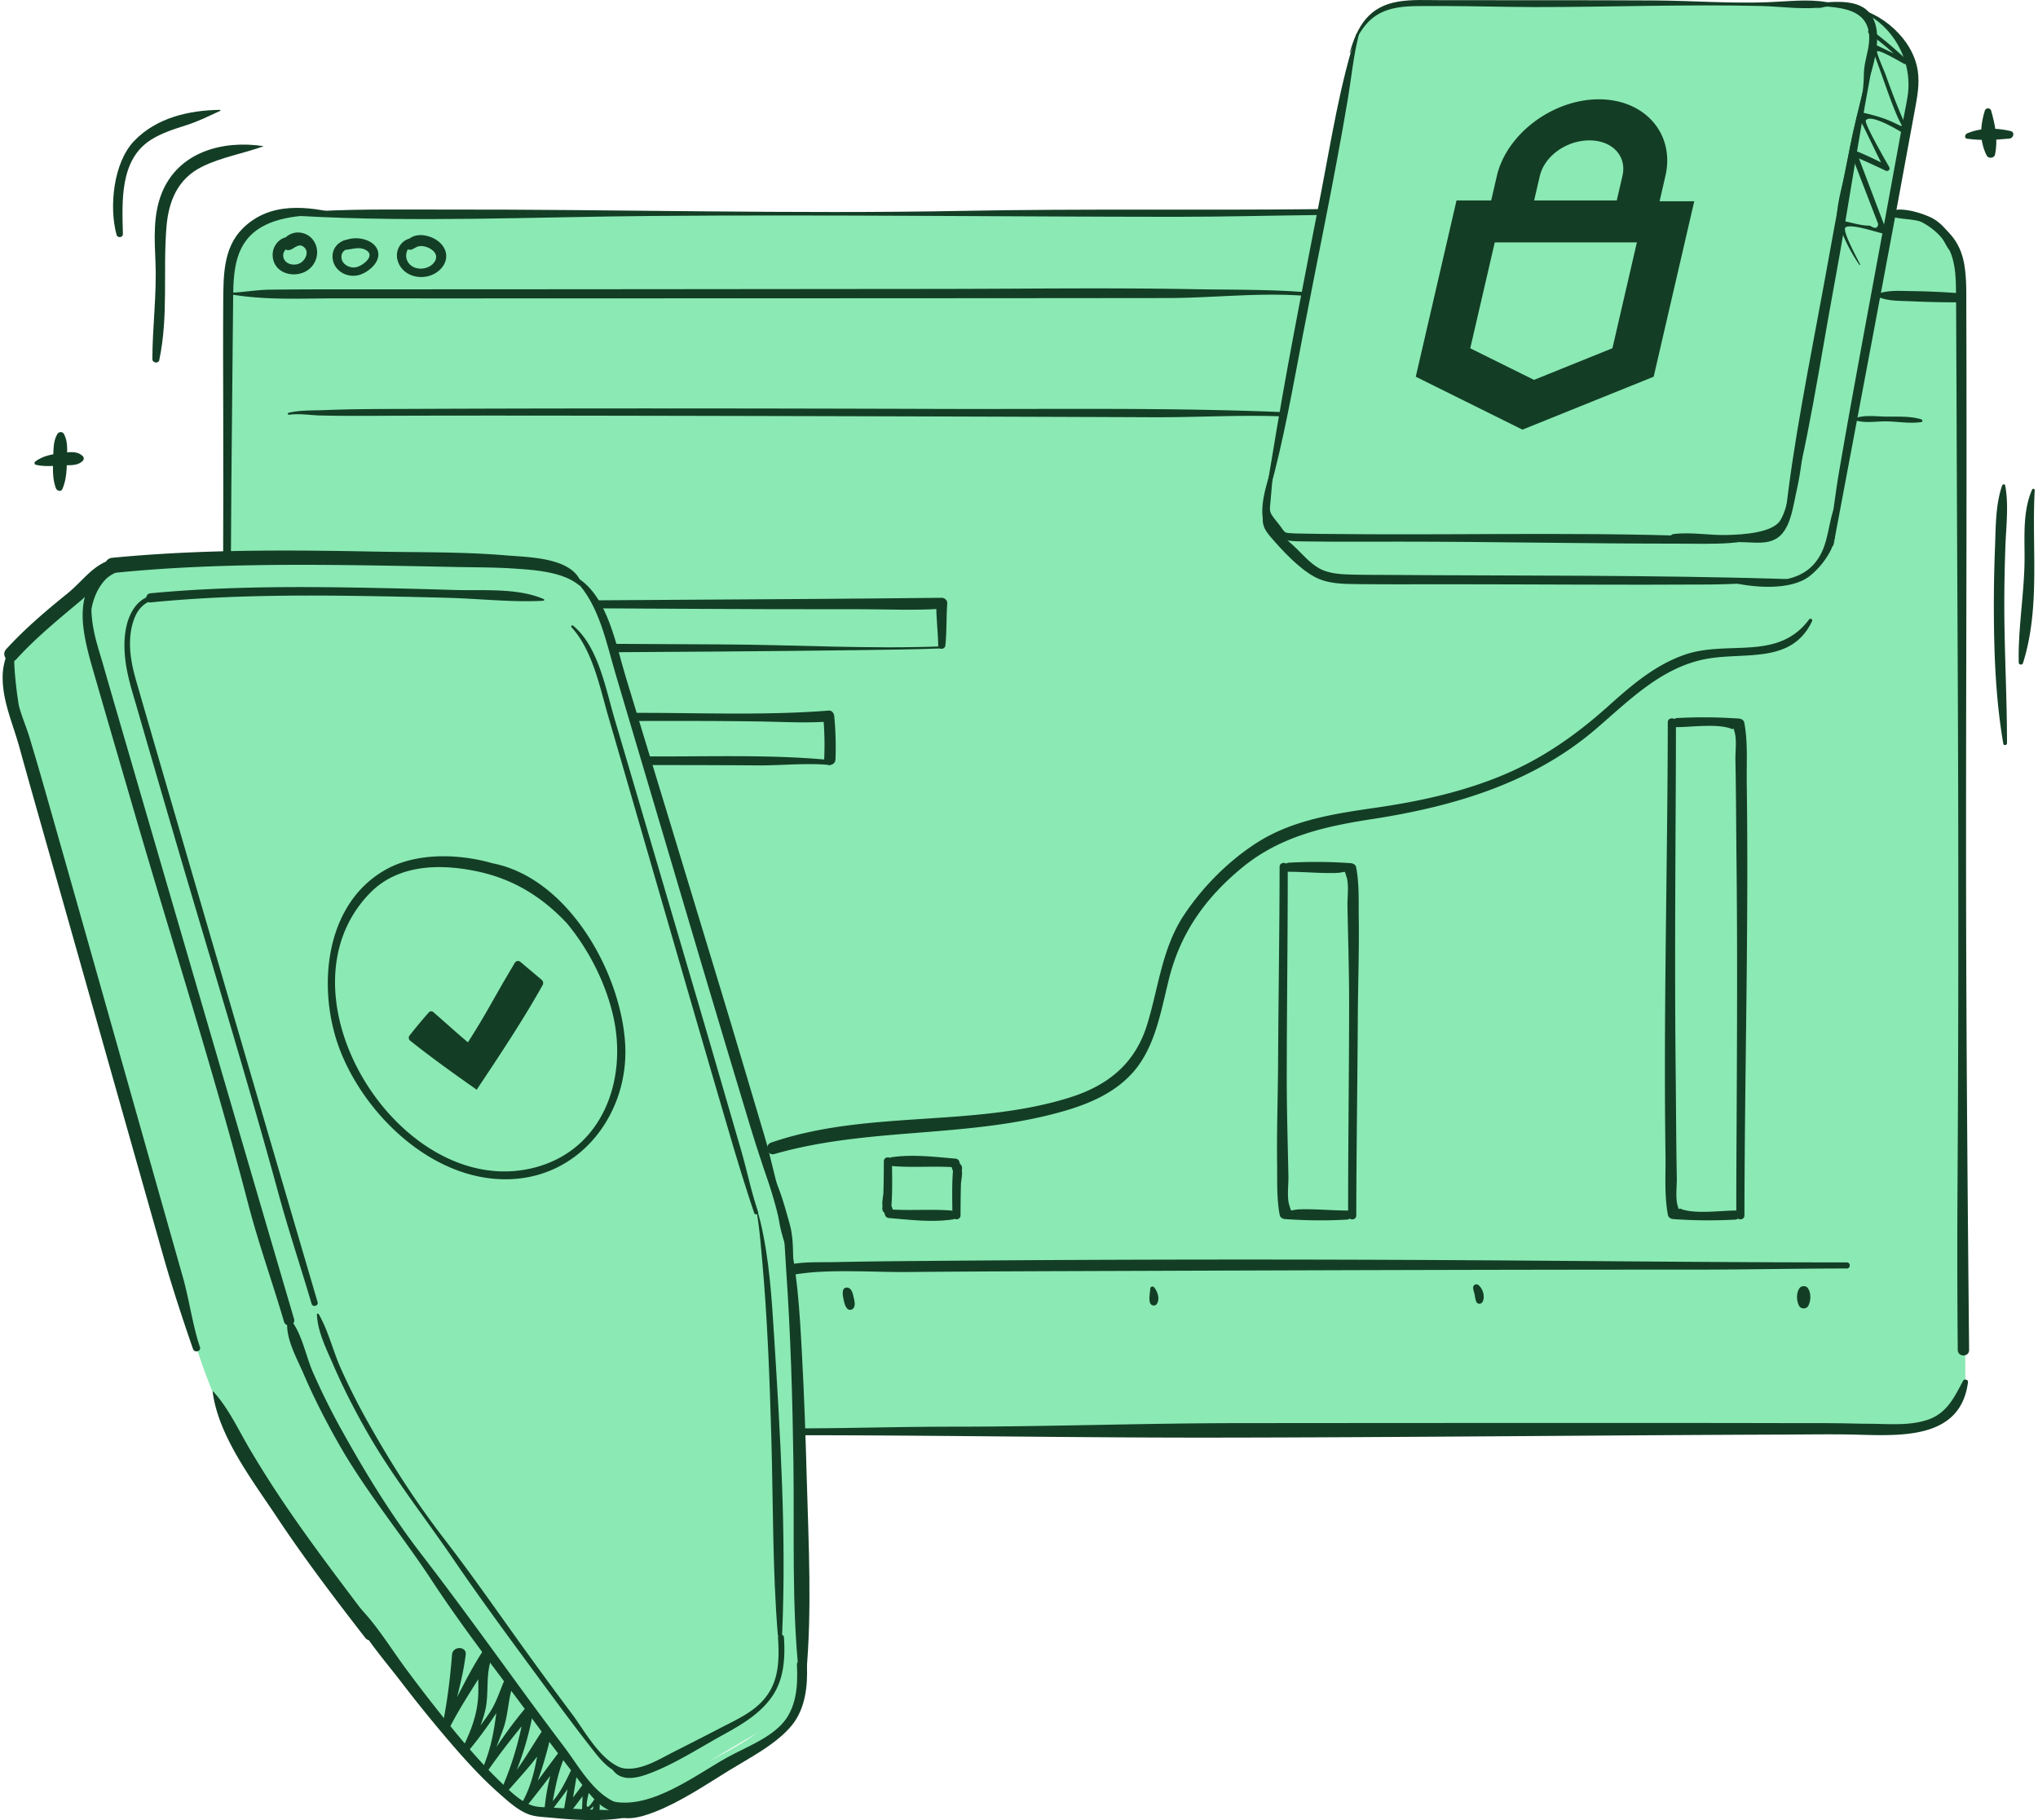 <svg xmlns="http://www.w3.org/2000/svg" width="253" height="226" fill="none"><g clip-path="url(#a)"><path fill="#8BE9B4" d="m28.043 106.977.285-70.399s-.15-6.562 2.617-8.101c2.763-1.545 3.017-2.006 13.187-2.006s86.995.13 86.995.13l32.981-.307 4.095-20.64s.596-5.276 6.121-5.27c5.526.005 48.837 0 48.837 0l5.93.212 2.928 1.125s3.38 1.803 4.328 3.934c.949 2.13 1.654 4.856.71 8.2-.943 3.343-2.312 12.678-2.312 12.678s4.536-.389 6.251 2.068 2.447 5.411 2.463 7.972c.015 2.56.523 135.034.523 135.034s.658 5.826-10.486 5.841c-11.144.021-134.987.322-134.987.322"/><path fill="#8BE9B4" d="M167.581 72.079c.14-.15 52.18.17 52.18.17s6.567.519 7.775-6.567c1.208-7.085 8.811-48.204 8.811-48.204s1.903-6.91.519-10.195c-1.384-3.281-2.245-4.318-5.702-5.702l-2.073-.99-6.65-.046-32.307-.089h-14.773s-7.085-1.124-7.946 8.294l-9.936 51.485s-2.244 3.887 1.125 6.567 4.753 4.406 6.132 4.753c1.384.347 2.85.518 2.85.518z"/><path fill="#133E25" d="M168.369 4.26c-2.042 6.288-3.084 13.016-4.338 19.49-1.892 9.744-3.836 19.483-5.495 29.275-.45 2.648-.87 5.302-1.332 7.945-.041.244.306.348.374.104 1.777-6.39 2.923-13.025 4.172-19.53 1.866-9.745 3.929-19.469 5.572-29.255.441-2.638.695-5.349 1.353-7.946.052-.197-.244-.274-.306-.083"/><path fill="#133E25" d="M158.07 57.327c-.663 2.55-3.017 7.982.586 9.465 1.099.45 2.4.42 3.576.435 3.872.057 7.749.026 11.621.026 11.533 0 23.065.254 34.593.249 2.13 0 4.271.077 6.391-.083.964-.073 2.021-.306 2.991-.249.155.01.155-.233 0-.244-17.229-1.041-34.593-.43-51.874-.622-1.436-.015-2.872-.01-4.302-.052-.28-.01-.565 0-.845-.015-1.664-.099-1.063.057-2.219-1.363-1.083-1.327-.995-1.306-.855-2.721.156-1.607.275-3.209.384-4.82 0-.027-.042-.032-.047-.006"/><path fill="#133E25" d="M223.85 53.066c-.388 1.82-.876 3.597-1.254 5.427s-.601 4.427-1.55 6.06c-.948 1.632-4.753 1.829-6.691 1.876-2.203.052-4.448-.394-6.635-.114-.373.046-.534.611-.098.715 2.907.679 6.157.155 9.127.3 1.571.078 3.302.255 4.427-1 1.208-1.347 1.446-3.618 1.835-5.302.617-2.7.86-5.194.938-7.941 0-.052-.083-.067-.093-.01z"/><path fill="#133E25" d="M232.781 5.634c-2.804 9.709-4.546 19.712-6.354 29.659-1.809 9.947-3.821 19.582-4.873 29.446-.015.166.244.192.285.036 2.633-9.61 4.059-19.66 5.873-29.451s3.214-19.847 5.209-29.653c.021-.094-.114-.13-.14-.037m-65.184.928c.881-2.058 1.85-4.08 3.991-5.054 1.684-.772 3.613-.756 5.432-.762q1.298-.001 2.597.006c3.638.01 7.277.119 10.916.124 9.381.01 18.779-.358 28.145-.13 2.638.068 5.515.534 8.132.068.265-.047.265-.493 0-.54-2.343-.42-4.945-.087-7.303 0-4.701.182-9.413-.191-14.104-.217-8.858-.052-17.711-.015-26.569-.036-1.721 0-3.494-.104-5.194.17-3.685.587-5.126 3.007-6.09 6.356-.005.025.031.046.047.02z"/><path fill="#133E25" d="m225.582 1.032.803-.125c.031 0 .016-.052-.01-.047l-.804.125c-.031 0-.015.052.011.047"/><path fill="#133E25" d="M223.866.607c3.038.368 8.169-.275 8.184 4.11.006 1.487-.637 2.897-.663 4.359-.021 1.254-.078 2.332-.42 3.587-.668 2.477-1.239 4.945-1.653 7.48-.389 2.363-1.265 4.71-1.306 7.105 0 .265.342.275.43.057.694-1.767.741-3.659 1.13-5.51s.86-3.643 1.192-5.494c.352-1.959.383-4.157 1.078-5.991.56-1.483.969-3.059 1.145-4.64s-.031-3.467-1.373-4.53c-1.918-1.513-5.52-.715-7.744-.57-.015 0-.015.026 0 .026z"/><path fill="#133E25" d="M229.708.985c4.773 1.166 7.821 6.168 7.116 10.88-.14.953-.352 1.896-.523 2.845-.757 4.1-1.504 8.2-2.255 12.3-1.923 10.49-3.924 20.96-5.728 31.472-.508 2.965-.819 5.971-1.373 8.926-.083.446.596.632.679.186 3.364-17.954 6.8-35.899 10.076-53.88.301-1.642.622-3.234.373-4.918-.58-3.934-4.473-7.319-8.319-7.951-.088-.016-.129.119-.036.14zm-71.959 63.832c-.016-.026.015-.083.02-.11l.026-.098c.026-.098-.145-.098-.119 0l.026.099s.031.083.021.109c-.011.025.036.025.02 0zm-.358-.544c.031 0 .031-.047 0-.047s-.031.047 0 .047"/><path fill="#133E25" d="M156.821 63.749c-.228 1.321.103 1.985.969 2.985 1.446 1.67 3.374 3.753 5.323 4.847 1.674.938 3.66.927 5.531.948 3.561.041 7.122.016 10.677.016 10.978 0 21.967.103 32.94.03 3.115-.02 6.349-.316 9.438-.222.296.01.296-.451 0-.462-16.612-.507-33.312-.388-49.956-.507-1.192-.01-2.384 0-3.571-.031-1.493-.037-3.12-.052-4.452-.81-1.089-.616-1.996-1.684-2.887-2.544-1.027-.99-3.318-2.675-3.437-4.173-.026-.305-.513-.425-.57-.077z"/><path fill="#133E25" d="M214.749 72.265c2.731.684 7.536 1.156 9.946-.767 1.058-.845 2.074-2.1 2.644-3.323.871-1.866.28-3.566.767-5.504.031-.13-.166-.223-.223-.094-1.026 2.353-.777 5.023-2.452 7.169-2.508 3.219-7.059 2.244-10.672 2.446-.041 0-.052.063-.01.073M37.14 26.813c14.58.819 29.295.114 43.897 0 21.598-.171 43.176.093 64.769.109 5.94 0 11.875-.156 17.805-.223.466 0 .472-.736 0-.731-14.627.16-29.265-.067-43.897.212-21.588.415-43.182-.202-64.77-.16-5.945.01-11.88-.114-17.804.347-.28.02-.285.42 0 .435z"/><path fill="#133E25" d="M42.453 26.626c-4.22-1.036-8.92-1.648-12.331 1.747-2.416 2.4-2.385 5.888-2.41 9.066-.032 4.576-.011 9.153 0 13.73.025 13.57.005 27.13-.224 40.694-.082 5.017-.43 10.102-.145 15.114.052.912 1.343.902 1.41 0 .741-9.708-.124-19.67-.114-29.404.016-11.823.13-23.646.254-35.47.02-1.777.026-3.55.052-5.328.041-3.333.3-6.702 3.493-8.568 2.84-1.664 6.822-1.513 10.014-1.56.016 0 .016-.02 0-.026z"/><path fill="#133E25" d="M28.484 36.516c4.426.803 9.08.524 13.554.529 10.501.01 21.002.005 31.504 0 23.785-.005 47.571-.01 71.352-.037 5.603-.005 11.429-.71 17.017-.28.295.021.295-.44 0-.46-4.593-.353-9.263-.275-13.866-.364-10.464-.191-20.95-.041-31.42-.03-23.703.02-47.406.051-71.104.051-4.017 0-8.029-.005-12.046.042-1.664.02-3.307.342-4.97.383-.094 0-.12.15-.021.166M235.14 26.502c3.027.389 6.106 2.177 7.132 5.209.565 1.659.539 3.483.554 5.214.011.85.011 1.7.016 2.55.016 3.043.026 6.08.041 9.123q.054 14.77.13 29.534c.119 23.117.14 46.23-.005 69.347-.042 6.717-.031 13.424.031 20.137.01.907 1.42.907 1.41 0-.166-16.996-.316-34.008-.363-51.009-.062-22.785.072-45.576.036-68.361 0-3.318-.01-6.64-.021-9.958-.01-1.902.063-3.83-.3-5.701-.819-4.235-4.499-6.277-8.667-6.116-.015 0-.015.02 0 .026zM36.885 29.825c-.761-.415-1.446-.56-2.166.015a2.3 2.3 0 0 0-.855 2.09c.207 1.86 2.265 2.55 3.835 1.891s2.198-2.623 1.166-4.027c-.46-.628-1.244-.97-2.021-.923-.778.047-1.84.643-1.747 1.508.047.436.394.778.86.659.576-.15 1.12-.907 1.768-.363.715.601.181 1.68-.508 2.016-.803.394-2.021.067-2.063-.964-.03-.705.938-1.43 1.597-1.425.248 0 .352-.353.13-.477zm7.718.072c-.845-.202-1.555-.327-2.348.181-.632.4-1 1.079-.974 1.825.057 1.643 1.71 2.638 3.224 2.26 1.337-.337 3.156-1.95 2.203-3.437-.85-1.327-3.447-1.529-4.515-.435-.27.28-.057.7.3.726.99.077 1.96-.508 2.93.03 1.249.69-.395 1.95-1.193 2.126-.876.192-1.985-.44-1.83-1.462.089-.59.664-.834 1.172-.99.373-.114.669-.29 1.037-.42.181-.062.212-.347 0-.399zm7.438-.192c-1.612-.627-3.11.944-2.7 2.56.45 1.768 2.395 2.494 4.032 1.96s2.711-2.27 1.509-3.804c-.964-1.224-3.504-1.866-4.479-.311-.134.217-.098.56.094.736.487.445.959-.13 1.44-.254.96-.239 2.706.679 2.074 1.809-.58 1.052-2.286 1.285-3.126.44-.984-.98-.305-2.628 1.089-2.643.3 0 .326-.4.067-.503zM35.88 51.5c1.255-.186 2.67.063 3.929.089 3.069.072 6.132.041 9.2.031 9.781-.031 19.562-.015 29.343 0 21.692.041 43.389.099 65.086.187 5.256.02 10.589-.317 15.84-.099.342.016.342-.518 0-.534-14.078-.585-28.202-.352-42.29-.399-21.894-.067-43.794-.098-65.688-.005-3.654.015-7.313 0-10.967.15-1.436.063-3.11-.02-4.515.342-.156.042-.088.254.062.234z"/><path fill="#133E25" d="M232.895 36.76c1.327.653 2.887.58 4.344.648 1.944.088 3.903.134 5.847.13.741 0 .725-1.09 0-1.141a96 96 0 0 0-5.847-.254c-1.451-.016-2.996-.156-4.344.425-.072.03-.067.155 0 .186zm1.457-10.04c1.301.575 2.892.373 4.276.85 1.078.368 1.861 1.016 2.472 1.98.379.596.586 1.212 1.094 1.705.181.176.565.062.539-.223-.155-1.617-1.607-3.369-3.063-4.048-1.27-.596-4.1-1.488-5.318-.555-.088.068-.13.234 0 .296zm-4.292 25.367c1.239.528 2.789.212 4.121.233 1.425.02 2.944.306 4.348.083.177-.026.146-.28 0-.327-1.352-.43-2.933-.332-4.348-.347-1.317-.016-2.913-.27-4.121.295-.021.01-.026.052 0 .063M98.416 177.023s.01-.015 0-.015-.01.015 0 .015m-20.329 3.893h-.17s-.016.021 0 .021h.17s.016-.021 0-.021m-2.902-70.264c.124 0 .124-.197 0-.197-.125 0-.125.197 0 .197m168.518 60.789c-1.13 2.125-2.053 4.111-4.531 4.888-2.348.736-4.836.451-7.256.451-.928 0-1.851-.031-2.778-.047-2.343-.046-4.686-.026-7.029-.031-9.796-.026-19.593-.02-29.389-.02-12.989 0-25.978.01-38.968.02-11.88.011-23.749.446-35.629.441-6.334 0-12.927.207-19.142.212-.55 0-.55.85 0 .85 17.141-.005 34.655.317 51.91.296 23.605-.026 47.209-.296 70.809-.379 2.591-.01 5.183-.051 7.775-.01 5.748.093 13.88.99 14.834-6.5.041-.331-.467-.435-.612-.166zM7.134 53.875c-.57.922-.488 2.13-.53 3.187-.046 1.213-.092 2.41.338 3.561.114.306.632.488.798.104.477-1.099.544-2.229.56-3.416.015-1.187.192-2.41-.368-3.431-.171-.316-.627-.29-.804 0z"/><path fill="#133E25" d="M4.444 57.705c1.047.26 2.161.145 3.224.078.896-.057 1.948.124 2.617-.58a.396.396 0 0 0 0-.55c-.72-.752-1.892-.482-2.83-.373-1.068.124-2.192.362-3.063 1.016-.145.108-.15.357.052.41m244.105 2.57c-.819 2.369-.788 5.059-.881 7.536-.114 2.83-.161 5.666-.146 8.496.032 5.333.26 10.776 1.172 16.037.047.264.456.197.456-.062.005-5.49-.306-10.984-.332-16.473-.01-2.664.037-5.333.135-7.998.088-2.477.43-5.09-.026-7.536-.036-.202-.316-.166-.373 0zm3.732.493c-1.306 2.944-.871 6.354-.964 9.516-.119 3.986-.798 7.987-.71 11.968.005.311.44.368.533.073 2.183-6.951 1.053-14.353 1.452-21.47.01-.155-.239-.233-.306-.082zm-5.884-47.023c-.575 1.887-.684 3.753.239 5.567.212.42.938.337 1.031-.135.374-1.887.026-3.623-.482-5.432-.109-.394-.668-.383-.788 0"/><path fill="#133E25" d="M244.195 17.219c1.752.254 3.514.16 5.276-.016.498-.052.69-.803.125-.933-1.809-.42-3.68-.43-5.401.296-.265.108-.379.6 0 .658zm-211.513.922c-5.012-.762-10.532.705-12.595 5.826-1.094 2.711-.907 5.707-.788 8.563.17 4.053-.373 8.018-.384 12.051 0 .482.757.612.86.114 1.151-5.473.447-10.988.887-16.488.26-3.229 1.394-6.018 4.447-7.52 2.348-1.157 5.106-1.628 7.573-2.515.015-.005.02-.036 0-.036z"/><path fill="#133E25" d="M27.302 13.642c-3.83.047-7.879.964-10.657 3.867-2.576 2.695-3.125 8.22-2.172 11.652.12.425.793.352.783-.104-.098-4.064-.404-9.21 3.457-11.683 1.348-.866 2.929-1.353 4.447-1.84 1.52-.487 2.727-1.11 4.173-1.767.062-.032.031-.13-.036-.125zm9.682 61.728c-.192 1.741-.098 3.483-.233 5.224-.031.363.337.684.679.68 23.07-.26 46.13-.255 69.202-.55 3.446-.047 6.893-.083 10.33-.218.16-.005.16-.259 0-.254-9.045.363-18.24-.202-27.295-.238-13.97-.057-27.933-.187-41.907-.16-3.426.004-6.914-.177-10.33.061l.679.68c.036-1.753-.212-3.479-.233-5.225-.005-.591-.835-.56-.897 0z"/><path fill="#133E25" d="M117.36 80.128c.192-1.742.099-3.483.234-5.225.031-.363-.337-.684-.679-.679-23.07.26-46.131.254-69.202.55-3.447.046-6.894.082-10.33.217-.16.005-.16.26 0 .254 9.045-.363 18.24.202 27.295.239 13.969.057 27.933.186 41.907.16 3.426-.005 6.914.177 10.33-.062l-.679-.679c-.037 1.752.212 3.478.233 5.225.005.59.834.56.897 0zm-79.184 9.076s.026-.041 0-.041-.026.041 0 .041"/><path fill="#133E25" d="M37.388 89.178a41 41 0 0 0 .156 5.395c.03.343.285.716.684.685 7.36-.58 14.87-.316 22.241-.285 11.217.046 22.428-.016 33.645.062 2.86.02 6.023-.327 8.853-.052.399.036.394-.586 0-.622-7.003-.68-14.747-.415-21.977-.44-11.3-.042-22.604.144-33.904-.011-2.939-.041-5.92-.228-8.858-.016l.684.685a40 40 0 0 1-.119-5.396c.041-.902-1.363-.902-1.4 0zm65.542 5.147s.026-.042 0-.042-.026.042 0 .042"/><path fill="#133E25" d="M103.718 94.31a41 41 0 0 0-.155-5.397c-.031-.342-.285-.715-.684-.684-7.36.58-14.871.316-22.242.285-11.216-.046-22.428.016-33.644-.062-2.861-.02-6.023.327-8.853.052-.4-.036-.394.586 0 .622 7.002.679 14.746.415 21.977.44 11.3.042 22.604-.145 33.904.01 2.938.042 5.919.229 8.858.016l-.684-.684c.16 1.804.202 3.587.119 5.396-.042.902 1.363.902 1.399 0zm-4.924 63.919c4.038-.679 9.475-.254 13.845-.29 9.977-.088 19.96-.109 29.938-.145 22.692-.083 45.379-.151 68.072-.151 6.204 0 12.419-.14 18.618-.14.487 0 .487-.756 0-.756-15.508 0-31.032-.177-46.546-.27a4578 4578 0 0 0-67.527.083c-3.872.031-7.744.067-11.611.15-1.689.037-3.472-.057-5.141.228-.85.145-.487 1.436.357 1.296zm5.862 2.011c-.093.415 0 .767.083 1.177.083.388.166.772.441 1.068.275.295.757.129.871-.229.114-.357.02-.751-.062-1.104-.083-.352-.135-.73-.374-1.036-.248-.327-.85-.363-.959.124m38.134-.223c-.021.55-.192 1.203-.026 1.737.119.383.663.482.871.114.362-.643.072-1.446-.322-1.991-.16-.222-.513-.155-.523.14m40.087-.15c.005.327.129.591.192.912.062.322.077.617.228.897.15.28.57.264.73 0 .389-.643.047-1.752-.549-2.151-.254-.171-.606.057-.601.342m40.559.026c-.467.591-.436 1.586-.094 2.244.223.43.913.43 1.141 0 .342-.653.373-1.648-.094-2.244-.207-.265-.741-.259-.948 0zm-15.249-69.606c1.809-.01 5.033-.472 6.743.202.534.207.078-.663.389.342s.098 2.462.119 3.514c.083 4.204.088 8.413.135 12.616.119 10.652.067 21.314.015 31.976-.02 3.991-.046 7.982-.041 11.973 0 .648 1.011.653 1.011 0 .025-17.882.539-35.775.285-53.652-.037-2.451.16-5.115-.306-7.541-.057-.3-.368-.472-.643-.493a62 62 0 0 0-7.707-.067c-.721.036-.731 1.13 0 1.13"/><path fill="#133E25" d="M215.412 150.304c-1.809.01-5.033.472-6.743-.202-.534-.208-.078.663-.389-.342s-.098-2.462-.119-3.515c-.083-4.203-.088-8.412-.135-12.616-.119-10.651-.067-21.313-.015-31.975.02-3.991.046-7.982.041-11.973 0-.648-1.011-.653-1.011 0-.026 17.882-.539 35.774-.285 53.651.036 2.452-.161 5.116.306 7.542.057.301.368.472.643.492 2.576.187 5.126.203 7.707.068.721-.036.731-1.13 0-1.13m-55.414-42.062c1.918.005 3.867.202 5.779.15 1.436-.041 1.053-.466 1.364.425.347 1.001.114 2.592.134 3.639.078 4.136.213 8.272.208 12.398-.011 8.687-.13 17.374-.125 26.061 0 .648 1.011.654 1.011 0 .016-8.173.145-16.342.192-24.516.021-4.074.171-8.143.119-12.222-.031-2.131.078-4.401-.327-6.505-.057-.301-.368-.472-.647-.493a59 59 0 0 0-7.708-.062c-.72.041-.731 1.125 0 1.13z"/><path fill="#133E25" d="M167.223 150.304c-1.918-.005-3.866-.202-5.779-.15-1.436.041-1.052.466-1.363-.425-.348-1.001-.114-2.592-.135-3.639-.078-4.136-.213-8.272-.207-12.398.01-8.687.129-17.375.124-26.062 0-.648-1.011-.653-1.011 0-.015 8.174-.145 16.343-.191 24.517-.021 4.074-.172 8.143-.12 12.222.031 2.13-.077 4.401.327 6.505.057.301.368.472.648.493 2.581.181 5.121.217 7.707.062.721-.042.731-1.125 0-1.13zm-56.357-5.51c2.566.197 5.147-.036 7.708.145l-.519-.394c.104.467.29 1.493 1.011 1.187.378-.161.451-.684.285-1.021a.53.53 0 0 0-.461-.264c-.586.041-.565.622-.596 1.057-.135 1.788-.073 3.613-.063 5.401 0 .648 1.006.653 1.011 0 .005-1.291.016-2.586.052-3.877.01-.373.238-1.4.083-1.757-.119-.265-.975-.135-1-.254.01.057.85-.068.876-.135.036-.104-.135-.529-.156-.632-.052-.244-.29-.379-.518-.394-2.633-.213-5.209-.55-7.853-.176-.669.093-.44 1.062.15 1.109z"/><path fill="#133E25" d="M118.097 150.304c-2.566-.197-5.147.036-7.708-.145l.519.394c-.104-.467-.291-1.493-1.011-1.187-.378.16-.451.684-.285 1.021.078.155.29.274.461.264.586-.041.565-.622.596-1.057.135-1.789.073-3.613.062-5.401 0-.648-1.005-.653-1.01 0-.005 1.29-.016 2.586-.052 3.877-.011.373-.239 1.399-.083 1.757.119.264.974.135 1 .254-.01-.057-.85.067-.876.135-.036.103.135.528.156.632.052.244.29.378.518.394 2.633.212 5.209.549 7.853.176.668-.093.44-1.062-.151-1.109zM224.571 76.93c-3.882 5.183-9.993 2.534-15.327 4.328-3.696 1.244-6.676 3.8-9.532 6.365-4.235 3.8-8.64 6.862-13.964 8.956-4.805 1.892-9.765 2.955-14.86 3.696-5.1.741-10.372 1.508-14.803 4.328-3.577 2.276-6.842 5.567-9.164 9.107-2.67 4.069-3.11 8.952-4.51 13.497-1.524 4.955-4.976 7.646-9.812 9.128-11.973 3.68-24.952 1.456-36.847 5.525-.892.306-.53 1.69.394 1.426 11.014-3.162 22.588-2.084 33.675-4.738 3.934-.943 8.086-2.286 10.843-5.416 2.758-3.131 3.458-7.62 4.474-11.663 1.435-5.691 4.561-10.05 9.081-13.756 4.706-3.867 10.216-5.1 16.104-6.007 10.066-1.55 19.924-4.442 27.798-11.196 4.115-3.53 8.132-7.656 13.683-8.692 4.8-.897 10.6.679 13.14-4.676.119-.254-.207-.435-.368-.217zm-17.825-55.082c1.202-5.204-2.519-9.517-8.262-9.517s-11.461 4.318-12.663 9.517l-.705 3.042h-4.302l-5.059 21.884 13.243 6.572 16.291-6.572 5.038-21.785h-4.302zm-15.586 0c.565-2.452 3.275-4.416 6.147-4.416 2.871 0 4.675 1.964 4.105 4.416l-.705 3.042H190.45l.704-3.042zm9.003 21.39-9.729 3.93-7.915-3.924 3.043-13.15h17.643l-3.037 13.15zm30.747-10.433c-.353-.71-2.286-4.24-1.799-4.577.695-.477 3.805.596 4.639.762.223.042.503-.15.405-.404q-1.829-4.829-3.665-9.656l-.441.44a83 83 0 0 1 4.043 1.825c.285.14.596-.146.441-.441-.223-.42-3.172-5.468-2.903-5.82.638-.84 4.105 1.264 4.961 1.803.243.15.477-.14.368-.368-1.13-2.327-2.032-4.727-2.898-7.158-.109-.311-1.171-2.68-1.026-2.83.254-.265 2.965 1.347 3.359 1.55.28.14.606-.223.352-.457-1.441-1.337-2.887-2.617-4.488-3.763-.254-.181-.493.239-.244.42 1.539 1.146 3.006 2.353 4.323 3.753l.352-.456c-1.347-.669-2.711-1.317-4.063-1.975-.172-.083-.446.057-.358.275 1.119 2.773 1.985 5.64 3.131 8.402.787 1.902 1.249 1.783-.602.959-1.218-.545-2.503-.871-3.799-1.161a.303.303 0 0 0-.337.44c1.146 2.219 2.172 4.5 3.323 6.713l.44-.441a46 46 0 0 0-4.178-1.965c-.243-.103-.533.203-.44.441.928 2.41 1.861 4.82 2.788 7.23l.56 1.447q-.053.861-1.016.223c-1.13.036-2.477-.462-3.607-.622-.176-.026-.394.109-.316.316.679 1.855 1.466 3.524 2.602 5.157.046.062.14.01.103-.062z"/><path fill="#8BE9B4" d="m99.157 198.166-.01 11.061s-1.12 3.494-4.956 5.821l-12.066 7.111s-4.364 1.146-6.547 1.524-8.785-.461-8.785-.461-2.493-.824-5.339-3.841c-2.846-3.016-14.684-17.794-14.684-17.794l-12.575-17.452s-6.204-8.521-9.164-19.323c-2.96-10.807-14.689-51.516-14.689-51.516l-6.51-22.703s-1.975-5.842-1.72-7.345c.253-1.503 1.316-2.228 1.316-2.228l11.532-9.584s9.45-.835 14.68-.804c5.23.026 32.706.26 32.706.26s7.935-.7 11.496 5.209c0 0 2.198 3.685 5.194 15.513s15.98 53.284 15.98 53.284 3.348 7.526 3.363 20.899l.778 32.385z"/><path fill="#8BE9B4" d="M78.097 222.916s-2.809.441-8.718-8.982-20.054-27.451-20.054-27.451l-6.971-11.999s-3.846-7.749-5.873-15.928L13.566 81.455s-.985-3.286.27-6.686 2.918-2.696 2.918-2.696l-1.28-1.99s-1.94-.088-3.24 1.316-6.883 6.438-6.883 6.438l-3.955 3.39-.187 3.509s1.172 7.319 3.307 12.377c2.136 5.059 13.896 48.07 13.901 48.07.006 0 6.096 22.526 6.096 22.526s2.348 7.485 5.131 11.435c2.784 3.949 18.07 25.781 18.07 25.781s10.112 13.922 13.714 16.224c0 0 2.732 3.581 5.474 3.7 2.742.114 6.556.565 6.556.565l4.769-.533-.057-1.716"/><path fill="#8BE9B4" d="m78.626 222.501-.886.016.492 2.358s4.95-1.124 5.982-2.177c1.031-1.052 6.059-3.84 6.059-3.84l5.603-3.053s3.805-2.437 3.68-6.511c-.13-4.079-.192-24.34-.192-24.34l-.74-23.532c0-.005-.198-7.78-3.805-18.582s-10.465-34.66-10.465-34.66L75.78 79.423s-1.581-8.433-8.154-9.387c0 0-17.166-.518-17.286-.518l-26.196-.104-9.325.855 1.939 1.799s16.887-.902 19.956-.954c3.073-.052 25.807.747 25.807.747l4.685.321s2.675.114 5.08 3.468 6.298 19.27 6.298 19.27l3.68 13.177 6.256 21.153 5.857 19.929s1.13 4.541 1.545 7.06c.414 2.519 1.436 19.603 1.436 19.603l.803 22.588-.14 9.341s-.726 3.83-2.706 6.178-9.464 5.764-9.464 5.764l-7.226 2.773z"/><path fill="#133E25" d="M18.438 69.647c-5.629-1.088-8.697 2.618-8.106 8.076.243 2.239.912 4.41 1.534 6.567 1.627 5.65 3.28 11.294 4.924 16.939 4.68 16.052 9.796 32.006 14 48.173 1.29 4.971 3.027 9.791 4.468 14.705.233.793 1.477.456 1.244-.342-7.376-25.113-14.7-50.267-22.019-75.422a2029 2029 0 0 1-1.751-6.059c-.368-1.265-.783-2.519-1.047-3.804-.451-2.177-.685-5.023.922-6.832s3.825-1.42 5.837-1.985c.01 0 .015-.02 0-.026z"/><path fill="#133E25" d="M35.683 163.936c-.285 2.182 1.135 4.639 1.985 6.608 1.239 2.887 2.67 5.692 4.209 8.428 3.41 6.08 7.925 11.471 11.745 17.292 3.965 6.038 8.47 11.792 12.772 17.592a380 380 0 0 0 6.064 7.977c1.332 1.7 2.986 3.701 5.37 3.156.368-.083.394-.705 0-.772-3.711-.627-5.712-4.572-7.822-7.355a517 517 0 0 1-5.883-7.941c-3.892-5.339-7.749-10.662-11.781-15.897-3.67-4.763-6.759-9.781-9.688-15.026a87 87 0 0 1-3.83-7.666c-.886-2.042-1.353-4.821-2.799-6.541-.124-.145-.31-.011-.332.14z"/><path fill="#133E25" d="M98.934 206.744c.13 2.597-.052 5.458-1.974 7.433-1.784 1.835-4.541 2.84-6.744 4.069-3.924 2.192-9.293 6.344-14.005 5.458-.456-.088-.866.368-.617.803 1.156 2.027 3.945 1.151 5.717.456 3.23-1.264 6.287-3.348 9.237-5.162 2.524-1.55 5.909-3.276 7.79-5.624 1.649-2.058 1.954-4.898 1.83-7.433-.042-.793-1.28-.798-1.239 0z"/><path fill="#133E25" d="M96.322 148.018c1.052 2.944 1.041 6.375 1.26 9.449.564 8.065.803 16.13.917 24.211.119 8.687-.228 17.602.684 26.243.062.575.845.58.897 0 .736-7.951.3-16.198.077-24.175-.145-5.24-.321-10.48-.606-15.716s-.565-10.573-1.897-15.669c-.384-1.456-1.011-2.871-1.301-4.353 0-.016-.031-.011-.026.005z"/><path fill="#133E25" d="M71.494 72.161c2.882 2.908 3.81 7.77 4.955 11.626 1.633 5.479 3.25 10.957 4.873 16.436 3.913 13.238 7.831 26.471 11.828 39.688.99 3.276 2.161 6.671 3.25 9.812.17.498.969.285.798-.217-.938-2.701-1.446-5.629-2.27-8.377-1.835-6.142-3.64-12.294-5.505-18.426-3.908-12.875-7.806-25.756-11.735-38.626-1.218-3.99-2.229-9.925-5.92-12.279-.222-.14-.46.177-.28.363z"/><path fill="#133E25" d="M98.592 158.737c-.264-2.338.067-4.556-.575-6.821-.602-2.12-1.224-4.52-2.307-6.438-.15-.264-.513-.073-.466.197.347 2.058 1.15 4.012 1.503 6.09.414 2.462 1.493 4.484 1.82 6.972 0 .015.025.015.025 0M70.774 71.55a8 8 0 0 1-.348-.379c-.135-.156-.352.135-.166.218.156.067.311.15.467.228.041.02.088-.031.052-.068z"/><path fill="#133E25" d="M72.173 72.467c-1.01-3.266-6.495-3.266-9.304-3.504-5.463-.466-11.025-.368-16.503-.477-10.818-.212-21.661-.275-32.442.773-1.203.119-1.213 2.021 0 1.897 9.5-.975 19.064-1.094 28.606-.996 4.737.047 9.475.15 14.212.244 2.359.047 4.727.031 7.08.192 2.494.17 5.993.378 8.045 2.052.13.104.363.01.306-.176zm-49.624 1.322c-2.068-.239-4.37-.29-5.754 1.513-1.384 1.804-1.482 4.463-1.244 6.552.239 2.089.85 3.95 1.41 5.883a5520 5520 0 0 0 4.556 15.669c4.37 14.969 8.983 29.881 13.088 44.918 1.244 4.556 2.742 9.029 4.074 13.554.14.477.886.275.746-.207a28540 28540 0 0 1-20.432-69.928c-.544-1.881-1.094-3.757-1.633-5.639-.331-1.156-.694-2.312-.933-3.488-.383-1.928-.466-4.002.265-5.862 1.052-2.69 3.462-2.499 5.867-2.95.01 0 .005-.015 0-.015zm16.793 89.426c.089 2.146 1.177 4.282 2.017 6.225 1.207 2.794 2.596 5.51 4.094 8.159 3.152 5.582 7.174 10.646 10.782 15.933 3.804 5.577 7.852 11.015 11.854 16.452 1.778 2.41 3.566 4.815 5.411 7.168 1.104 1.41 2.587 3.333 4.598 3.079.305-.041.31-.44 0-.482-3.204-.394-5.35-4.623-7.08-6.925a496 496 0 0 1-5.277-7.168c-3.489-4.821-6.858-9.724-10.491-14.441-3.634-4.716-6.599-9.335-9.423-14.357a82 82 0 0 1-3.546-7.008c-.959-2.167-1.534-4.649-2.72-6.692-.058-.098-.224-.057-.219.057"/><path fill="#133E25" d="M96.581 203.308c.135 2.104.166 4.385-.819 6.313-1.3 2.545-3.794 3.623-6.189 4.862a630 630 0 0 1-5.919 3.027c-2.198 1.114-4.67 2.763-7.19 1.814-.253-.098-.543.259-.367.482 1.171 1.534 3.234.907 4.815.285 3.001-1.176 5.888-3.047 8.703-4.602 2.358-1.301 4.81-2.685 6.329-4.987 1.399-2.12 1.534-4.722 1.378-7.194-.03-.477-.772-.477-.741 0"/><path fill="#133E25" d="M93.222 147.562c.907 2.794 1.115 5.836 1.379 8.739.674 7.407.943 14.845 1.156 22.277.228 8.107.145 16.291.798 24.377.026.342.523.353.539 0 .544-12.268-.228-24.796-.995-37.055-.3-4.763-.596-9.599-1.71-14.254-.332-1.378-.83-2.711-1.151-4.089 0-.011-.016-.005-.016 0z"/><path fill="#133E25" d="M70.95 77.884c2.623 2.866 3.509 7.448 4.582 11.138q2.228 7.661 4.442 15.322c3.566 12.326 7.127 24.657 10.745 36.967.917 3.12 1.87 6.22 2.907 9.299.104.3.581.171.477-.13-.85-2.534-1.389-5.225-2.14-7.795-1.695-5.811-3.37-11.627-5.075-17.437-3.53-11.994-7.044-23.988-10.59-35.977-1.114-3.768-2.03-9.019-5.151-11.584-.135-.114-.316.062-.197.197m-3.442-3.494c-3.286-1.425-7.557-1.031-11.071-1.135a898 898 0 0 0-12.388-.3c-8.46-.14-16.94-.089-25.367.71-.72.067-.726 1.207 0 1.134 8.107-.803 16.265-.917 24.403-.824a901 901 0 0 1 12.414.25c3.918.098 8.054.585 11.952.367.099-.005.16-.155.057-.202m-51.361-4.66c-4.193-1.586-6.214 4.774-5.4 7.78.056.208.341.15.357-.046.176-1.975.513-3.805 1.856-5.365.912-1.057 2.285-1.182 3.255-2.125.083-.083.036-.208-.062-.244z"/><path fill="#133E25" d="m15.168 69.88-.26-.28c-.186-.207-.481-.253-.746-.196-2.545.57-3.85 2.72-5.779 4.276-2.68 2.161-5.287 4.38-7.614 6.925-.767.84.482 2.099 1.254 1.254 2.431-2.67 5.178-4.919 7.94-7.225 1.224-1.022 2.152-2.406 3.536-3.22.788-.46 1.41-.481 1.71-1.378a.16.16 0 0 0-.041-.156"/><path fill="#133E25" d="M2.111 80.325C.914 79.988.421 82.585.36 83.367c-.228 2.892.871 5.582 1.71 8.278.322 1.026.592 2.073.882 3.11 1.56 5.572 3.151 11.139 4.727 16.705 4.209 14.871 8.407 29.747 12.626 44.618 1.084 3.815 2.405 7.801 3.65 11.408.186.544 1.057.311.865-.238-.886-2.571-1.342-5.956-2.136-8.739-1.83-6.428-3.643-12.86-5.463-19.287-3.866-13.679-7.723-27.357-11.615-41.03a433 433 0 0 0-1.685-5.77c-.12-.394-.233-.793-.358-1.181-.388-1.182-.865-2.328-1.197-3.53-.13-.472-1.057-7.091-.31-7.044.196.01.227-.285.046-.332zM26.4 172.82c.726 5.531 4.945 10.988 7.95 15.524 3.443 5.188 7.19 10.118 11.005 15.031.601.778 1.975-.264 1.374-1.057-3.69-4.898-7.438-9.776-10.906-14.835a134 134 0 0 1-4.81-7.541c-1.426-2.416-2.628-5.075-4.53-7.158-.026-.031-.088-.011-.083.036"/><path fill="#133E25" d="M78.937 224.823c-3.52-.057-7.039-.16-10.563-.393-.907-.063-1.695 0-2.514-.327-1.42-.56-2.638-1.804-3.711-2.835-2.354-2.26-4.474-4.769-6.531-7.303a199 199 0 0 1-5.2-6.723c-1.86-2.509-3.524-5.292-5.69-7.542-.482-.503-1.234.135-.933.721 1.534 3.006 3.908 5.696 5.966 8.365a180 180 0 0 0 5.105 6.36c2.234 2.644 4.54 5.282 7.143 7.573 1.036.912 2.208 1.99 3.514 2.514.907.363 1.876.363 2.85.456 3.587.353 7.128.544 10.647-.275.337-.077.26-.591-.083-.596z"/><path fill="#133E25" d="M74.36 225.259q.156-.909.047-1.825a.292.292 0 0 0-.539-.145c-1.69 2.597-.855-.223-.601-1.529.098-.503-.503-.731-.798-.337l-2.41 3.188.782.332c.27-1.597.539-3.198.803-4.795.073-.425-.539-.777-.762-.321-.865 1.793-1.622 3.39-3.182 4.717l.668.388c.472-2.327.757-4.561 1.716-6.764.239-.554-.44-.954-.803-.471a247 247 0 0 0-4.484 6.147l.627.368c1.395-2.804 2.245-5.686 2.97-8.724.166-.699-.756-1.083-1.15-.482-1.55 2.369-2.934 4.867-4.867 6.951l.616.472c1.509-3.167 2.592-6.433 3.193-9.89.083-.471-.513-.974-.896-.523-2.037 2.41-3.805 5.002-5.438 7.702l.612.259c.638-1.793 1.379-3.54 2.016-5.333.638-1.794.586-3.696 1.224-5.495.228-.637-.84-1.104-1.11-.466-.585 1.379-1.005 2.773-1.845 4.022-.959 1.431-2.073 2.794-3.187 4.1l.663.513c.798-1.57 1.602-3.213 2.011-4.939.524-2.203-.036-4.577.886-6.692.343-.788-.684-1.441-1.176-.689-1.887 2.887-3.354 6.137-4.981 9.184l.834.353c.695-3.064 1.623-5.956 2.016-9.086.135-1.068-1.611-1.105-1.7 0-.233 2.98-.6 5.908-1.197 8.842-.099.477.59.84.834.353 1.592-3.157 3.567-5.935 5.365-8.962l-1.244-.524c-.642 1.669-.466 3.152-.492 4.919-.037 2.498-.793 4.587-1.887 6.811-.197.404.337.907.663.513a50 50 0 0 0 5.484-8.107l-1.109-.466c-.554 1.415-.782 2.887-.99 4.39-.337 2.436-.73 4.235-1.69 6.5-.165.389.327.7.576.337 1.741-2.53 3.66-4.919 5.618-7.283l-.896-.523c-.56 3.385-1.472 6.629-2.836 9.781-.16.368.296.839.617.471 1.934-2.234 3.94-4.281 5.401-6.867l-1.15-.482c-.53 3.042-.84 5.96-2.385 8.692-.197.342.306.772.57.44a255 255 0 0 0 4.717-6.116l-.803-.471c-.975 2.27-1.483 4.664-1.7 7.126-.037.436.539.493.746.203 1.115-1.571 2.42-3.043 3.27-4.784l-.761-.322c-.275 1.597-.555 3.193-.83 4.789-.082.493.488.716.783.332.809-1.057 1.617-2.12 2.426-3.177l-.814-.223c-.078 1.177-.12 2.358-.166 3.54-.005.14.166.187.26.109.642-.534 1.249-1.042 1.824-1.653l-.482-.28a4.9 4.9 0 0 1-.456 1.767c-.234.638.902.902.98.135M58.972 107.241c8.578 1.861 15.104 10.445 17.083 18.619 1.98 8.174-1.27 17.006-9.811 19.141-16.55 4.147-32.608-21.526-20.308-34.121 3.488-3.571 8.687-3.659 13.305-2.685 4.784 1.011 8.521 3.462 11.72 7.086.32.362.834-.099.642-.493-3.633-7.339-16.617-10.703-23.604-6.873-7.89 4.328-8.714 15.254-5.66 22.801 3.337 8.236 11.942 16.255 21.365 15.68 8.677-.534 14.373-8.382 13.907-16.737-.53-9.485-8.024-22.392-18.603-22.708-.16 0-.202.249-.037.285z"/><path fill="#133E25" d="m59.174 135.252-7.962-6.397 2.322-2.887 4.593 3.696 6.183-9.864 2.587 2.265z"/><path fill="#133E25" d="M59.179 135.304c-2.737-1.923-5.64-3.997-8.257-6.086a.46.46 0 0 1-.073-.653 68 68 0 0 1 2.369-2.845.393.393 0 0 1 .565-.063c1.488 1.291 2.934 2.623 4.447 3.878l-.243.041a94 94 0 0 0 3-4.986l1.442-2.53 1.477-2.508a.46.46 0 0 1 .71-.109l2.628 2.218a.52.52 0 0 1 .12.653c-2.468 4.411-5.386 8.786-8.185 12.984zm-.016-.104c2.317-4.463 4.66-9.143 7.272-13.404l.11.674-2.551-2.312.715-.104c-2.058 3.167-4.504 6.474-6.443 9.698a.17.17 0 0 1-.243.047c-1.55-1.213-3.167-2.338-4.748-3.514l.565-.063a69 69 0 0 1-2.27 2.924l-.073-.653c2.24 1.809 5.479 4.732 7.661 6.707z"/></g><defs><clipPath id="a"><path fill="#fff" d="M.333 0h252.258v226H.333z"/></clipPath></defs></svg>